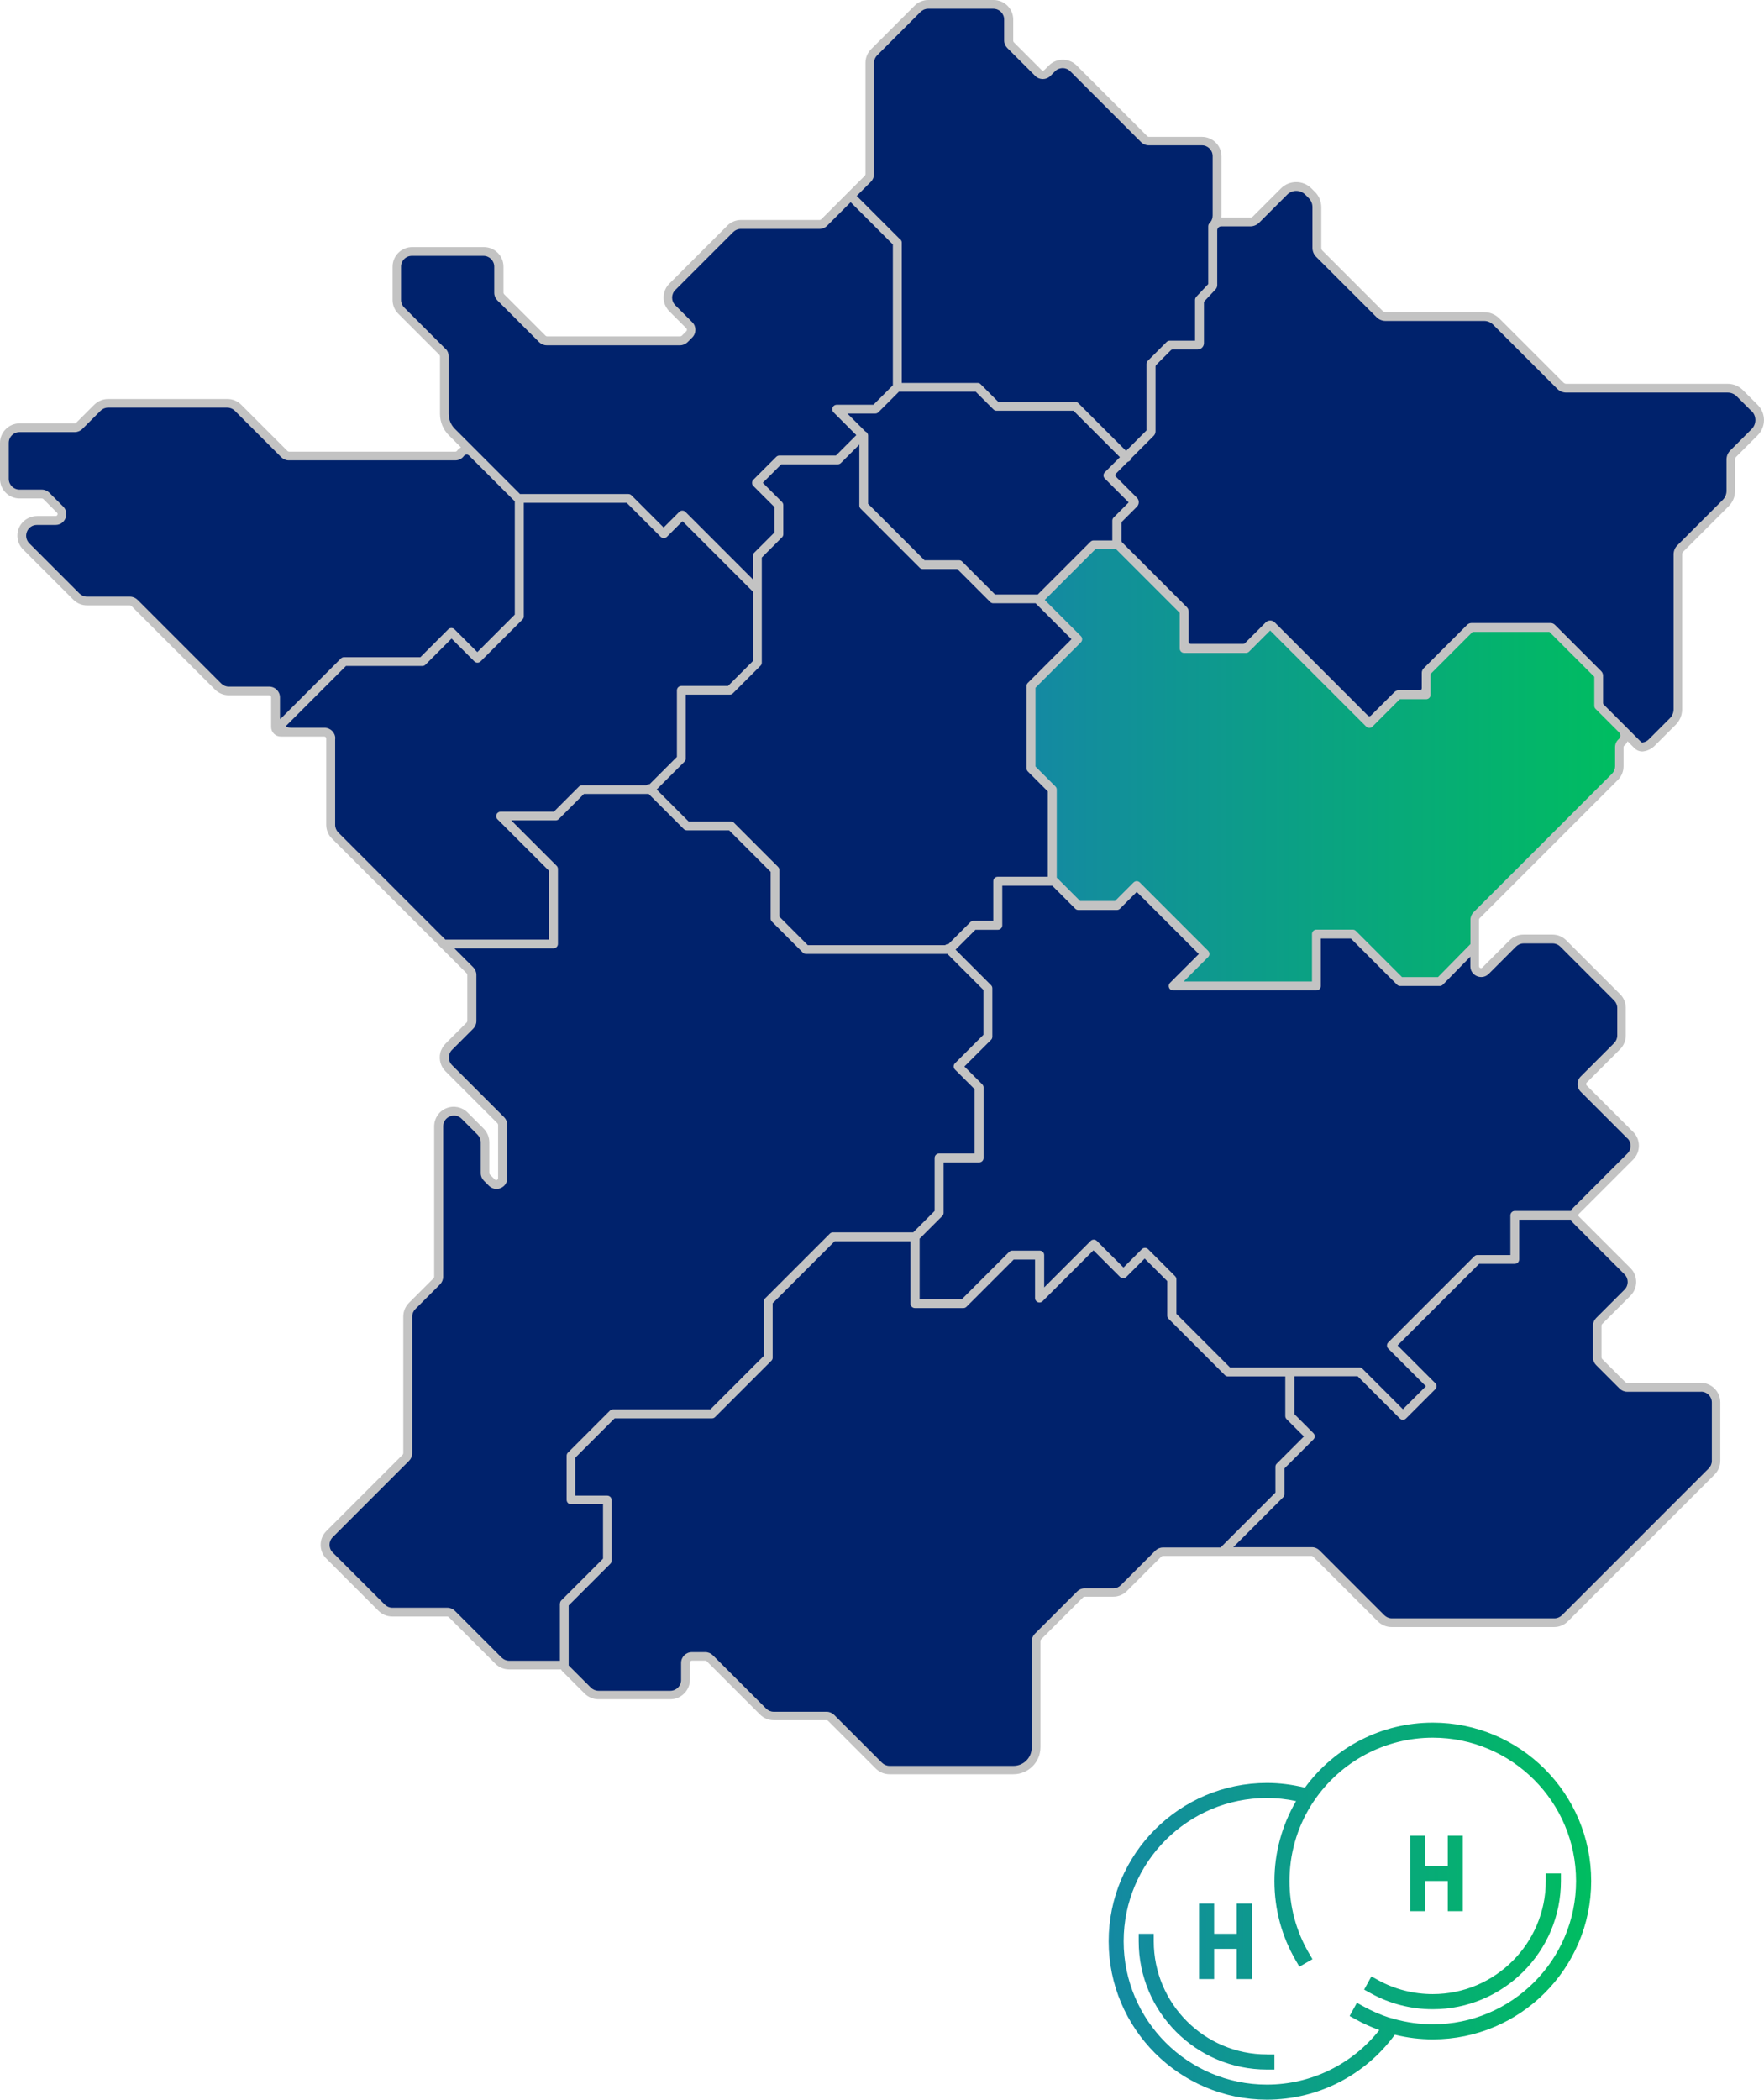 <?xml version="1.0" encoding="UTF-8"?>
<svg id="Calque_2" data-name="Calque 2" xmlns="http://www.w3.org/2000/svg" xmlns:xlink="http://www.w3.org/1999/xlink" viewBox="0 0 227.32 270.48">
  <defs>
    <style>
      .cls-1 {
        fill: #00226c;
      }

      .cls-2 {
        fill: url(#Dégradé_sans_nom_7-2);
      }

      .cls-3 {
        fill: #c3c3c3;
      }

      .cls-4 {
        fill: url(#Dégradé_sans_nom_7);
      }
    </style>
    <linearGradient id="Dégradé_sans_nom_7" data-name="Dégradé sans nom 7" x1="142.86" y1="246.19" x2="205.04" y2="246.19" gradientTransform="matrix(1, 0, 0, 1, 0, 0)" gradientUnits="userSpaceOnUse">
      <stop offset="0" stop-color="#1489a2"/>
      <stop offset="1" stop-color="#00bd60"/>
    </linearGradient>
    <linearGradient id="Dégradé_sans_nom_7-2" data-name="Dégradé sans nom 7" x1="133.43" y1="98.59" x2="208.78" y2="98.59" xlink:href="#Dégradé_sans_nom_7"/>
  </defs>
  <g id="Calque_5" data-name="Calque 5">
    <path class="cls-4" d="M184.64,221.9c-6.53,0-12.64,3.12-16.48,8.38-1.63-.4-3.27-.61-4.89-.61-11.25,0-20.4,9.15-20.4,20.4s9.15,20.4,20.4,20.4c6.53,0,12.64-3.12,16.48-8.37,1.61,.4,3.25,.6,4.9,.6,11.25,0,20.4-9.15,20.4-20.4s-9.15-20.4-20.4-20.4Zm0,38.86c-1.69,0-3.39-.24-5.04-.7l-.55-.16h-.03c-1.14-.37-2.26-.86-3.31-1.44l-.85-.47-.94,1.7,.85,.47c.95,.53,1.95,.97,2.98,1.34-3.49,4.42-8.81,7.03-14.49,7.03-10.18,0-18.46-8.28-18.46-18.46s8.28-18.46,18.46-18.46c1.25,0,2.51,.13,3.76,.4-1.82,3.11-2.79,6.66-2.79,10.29s.94,7.12,2.73,10.2l.49,.84,1.68-.97-.49-.84c-1.62-2.79-2.47-5.98-2.47-9.23,0-3.43,.95-6.79,2.75-9.69l.18-.29,.26-.38c3.45-5.07,9.16-8.1,15.28-8.1,10.18,0,18.46,8.28,18.46,18.46s-8.28,18.46-18.46,18.46Zm-21.38,3.89h.97v1.94h-.97c-9.11,0-16.52-7.41-16.52-16.52v-.97h1.94v.97c0,8.04,6.54,14.57,14.57,14.57Zm-6.8-9.72h-1.94v-9.72h1.94v3.89h2.91v-3.89h1.94v9.72h-1.94v-3.89h-2.91v3.89Zm27.2-8.74h-1.94v-9.72h1.94v3.89h2.91v-3.89h1.94v9.72h-1.94v-3.89h-2.91v3.89Zm17.49-4.86v.97c0,9.11-7.41,16.52-16.52,16.52-2.79,0-5.56-.71-7.99-2.06l-.85-.47,.94-1.7,.85,.47c2.14,1.19,4.58,1.81,7.05,1.81,8.04,0,14.57-6.54,14.57-14.57v-.97h1.94Z"/>
    <g>
      <path class="cls-3" d="M226.51,52.16l-1.91-1.91c-.52-.52-1.22-.81-1.96-.81h-20.8c-.13,0-.26-.05-.36-.15l-8.27-8.27c-.52-.52-1.22-.81-1.96-.81h-12.7c-.13,0-.26-.05-.36-.15l-7.77-7.77c-.09-.09-.15-.22-.15-.36v-5.24c0-.74-.29-1.45-.82-1.97l-.45-.45c-1.09-1.09-2.85-1.08-3.93,0l-3.61,3.61c-.1,.1-.22,.15-.36,.15h-3.7c0-.08,.01-.17,.01-.25v-7.63c0-1.39-1.13-2.52-2.53-2.52h-6.84c-.07,0-.13-.03-.18-.07l-9.12-9.13c-.98-.98-2.58-.98-3.57,0l-.59,.59c-.1,.1-.26,.1-.36,0l-3.58-3.58s-.07-.11-.07-.18V2.52c0-1.39-1.13-2.52-2.53-2.52h-8.41c-.67,0-1.31,.26-1.78,.74l-5.58,5.58c-.48,.48-.74,1.11-.74,1.78v14.34c0,.07-.03,.13-.07,.18l-1.82,1.82-.8,.8-3.03,3.03s-.11,.07-.18,.07h-10.14c-.67,0-1.31,.26-1.78,.74l-7.46,7.46c-.61,.61-.87,1.49-.67,2.37,.11,.47,.37,.9,.72,1.24l2.15,2.15c.06,.06,.07,.13,.07,.18s-.01,.12-.07,.18l-.6,.6s-.11,.07-.18,.07h-17.17c-.07,0-.13-.03-.18-.07l-5.37-5.37s-.07-.11-.07-.18v-3.36c0-1.39-1.13-2.52-2.53-2.52h-9.23c-1.39,0-2.53,1.13-2.53,2.52v4.29c0,.67,.26,1.31,.74,1.78l5.3,5.3h0s.07,.11,.07,.18v7.41c0,1.04,.41,2.04,1.15,2.77l1.55,1.55h0c-.2,.11-.38,.27-.52,.46-.06,.08-.14,.09-.2,.09h-21.44c-.07,0-.13-.03-.18-.07l-5.97-5.97c-.48-.48-1.11-.74-1.78-.74H13.93c-.67,0-1.31,.27-1.79,.74l-2.33,2.33s-.11,.07-.18,.07H2.53c-1.39,0-2.53,1.13-2.53,2.52v4.63c0,1.39,1.13,2.52,2.53,2.52h2.87c.07,0,.13,.03,.18,.07l1.77,1.77c.08,.08,.1,.17,.05,.27-.04,.1-.12,.15-.23,.15h-2.33c-.84,0-1.66,.38-2.14,1.07-.72,1.04-.57,2.39,.28,3.24l6.46,6.46c.48,.48,1.11,.74,1.78,.74h5.53c.07,0,.13,.03,.18,.07l10.77,10.77c.48,.48,1.11,.74,1.78,.74h5.21c.14,0,.25,.11,.25,.25v3.83c0,.69,.56,1.24,1.24,1.24h5.61c.14,0,.25,.11,.25,.25v11.11c0,.67,.26,1.31,.74,1.78l13.8,13.8,1.14,1.14,2.43,2.43s.07,.11,.07,.18v5.95c0,.07-.03,.13-.07,.18l-2.69,2.69c-.34,.34-.61,.77-.72,1.24-.2,.88,.06,1.76,.67,2.37l6.71,6.71s.07,.11,.07,.18v6.87c0,.11-.05,.19-.15,.23-.1,.04-.19,.02-.27-.05l-.64-.64s-.07-.11-.07-.18v-3.96c0-.67-.27-1.31-.74-1.79l-2.06-2.06c-.72-.72-1.8-.94-2.75-.55-.95,.39-1.56,1.31-1.56,2.33v19.38c0,.07-.03,.13-.07,.18l-3.17,3.17c-.48,.48-.74,1.11-.74,1.78v17.6c0,.07-.03,.13-.07,.18l-9.84,9.84c-.48,.48-.74,1.11-.74,1.78s.26,1.31,.74,1.78l6.71,6.71c.48,.48,1.11,.74,1.78,.74h7.09c.07,0,.13,.03,.18,.07l6.01,6.01c.48,.48,1.11,.74,1.78,.74h6.53c.05,0,.1,0,.15-.01,.05,.09,.11,.18,.18,.25l2.86,2.86c.47,.47,1.12,.74,1.79,.74h9.26c1.39,0,2.53-1.13,2.53-2.52v-2.2c0-.14,.11-.25,.25-.25h1.73c.07,0,.13,.03,.18,.07l6.86,6.86c.48,.48,1.11,.74,1.78,.74h6.81c.07,0,.13,.03,.18,.07l6.15,6.15c.48,.48,1.11,.74,1.78,.74h15.97c1.92,0,3.48-1.56,3.48-3.48v-13.7c0-.07,.03-.13,.07-.18l5.44-5.44s.11-.07,.18-.07h3.68c.67,0,1.31-.26,1.78-.74l4.44-4.44s.11-.07,.18-.07h19.17c.07,0,.13,.03,.18,.07l8.35,8.35c.48,.48,1.11,.74,1.78,.74h20.94c.67,0,1.31-.26,1.78-.74l18.9-18.9c.48-.48,.74-1.11,.74-1.78v-7.52c0-1.39-1.13-2.52-2.53-2.52h-9.51c-.07,0-.13-.03-.18-.07l-3.02-3.02s-.07-.11-.07-.18v-4.11c0-.07,.03-.13,.07-.18l3.66-3.66c.48-.48,.74-1.11,.74-1.78s-.26-1.31-.74-1.78l-6.64-6.64s-.04-.05-.05-.07c-.02-.04-.04-.07-.05-.1,.02-.03,.04-.07,.05-.1,.02-.03,.03-.06,.05-.08l6.99-6.99c.48-.48,.74-1.11,.74-1.78s-.26-1.31-.74-1.78l-5.99-5.99c-.06-.06-.07-.13-.07-.18s.01-.12,.07-.18l4.3-4.3c.48-.48,.74-1.11,.74-1.78v-3.54c0-.67-.26-1.31-.74-1.78l-6.93-6.93c-.48-.48-1.11-.74-1.78-.74h-3.75c-.67,0-1.31,.26-1.78,.74l-3.51,3.51c-.08,.08-.17,.1-.27,.05-.1-.04-.15-.12-.15-.23v-5.99c0-.07,.03-.13,.07-.18l17.81-17.81c.48-.48,.74-1.11,.74-1.78v-2.45c0-.08,.02-.14,.08-.18,.19-.16,.34-.36,.44-.58h0l.9,.9c.26,.26,.62,.41,.98,.41,.07,0,.14,0,.21-.02,.53-.08,1.01-.33,1.39-.7l2.74-2.74c.52-.52,.81-1.23,.81-1.97v-19.95c0-.13,.05-.26,.15-.36l5.86-5.86c.52-.52,.81-1.22,.81-1.96v-4.04c0-.13,.05-.26,.15-.36l2.76-2.76c1.09-1.09,1.09-2.85,0-3.93Z"/>
      <path class="cls-1" d="M104.08,121.75h17.72c.12-.1,.27-.15,.42-.14l2.82-2.82c.11-.11,.25-.17,.4-.17h2.56v-5.11c0-.31,.25-.57,.57-.57h6.46v-10.99l-2.57-2.57c-.11-.11-.17-.25-.17-.4v-10.62c0-.15,.06-.3,.17-.4l5.62-5.62-4.63-4.63h-5.45c-.15,0-.3-.06-.4-.17l-4.24-4.24h-4.45c-.15,0-.3-.06-.4-.17l-7.6-7.6c-.11-.11-.17-.25-.17-.4v-7.86l-2.37,2.37c-.11,.11-.25,.17-.4,.17h-7.29l-2.38,2.38,2.47,2.47c.11,.11,.17,.25,.17,.4v3.76c0,.15-.06,.3-.17,.4l-2.6,2.6v4.17s0,.04,0,.06c0,.03,0,.06,0,.08v9.23c0,.15-.06,.3-.17,.4l-3.55,3.55c-.11,.11-.25,.17-.4,.17h-5.68v8.24c0,.15-.06,.3-.17,.4l-3.58,3.58,4.12,4.12h5.45c.15,0,.3,.06,.4,.17l5.68,5.68c.11,.11,.17,.25,.17,.4v6.02l3.64,3.64Z"/>
      <path class="cls-1" d="M57.41,44.91c.26,.26,.41,.61,.41,.98v7.41c0,.74,.29,1.45,.82,1.97l8.37,8.37h13.97c.15,0,.3,.06,.4,.17l4.14,4.14,2.01-2.01c.22-.22,.58-.22,.8,0l8.69,8.69v-3.03c0-.15,.06-.3,.17-.4l2.6-2.6v-3.29l-2.71-2.71c-.22-.22-.22-.58,0-.8l2.95-2.95c.11-.11,.25-.17,.4-.17h7.29l2.63-2.63-2.94-2.94c-.16-.16-.21-.41-.12-.62,.09-.21,.3-.35,.52-.35h4.74l2.51-2.51V31.49l-5.44-5.44-3.03,3.03c-.26,.26-.61,.41-.98,.41h-10.15c-.37,0-.72,.15-.98,.41l-7.46,7.46c-.54,.54-.54,1.42,0,1.96l2.19,2.19c.54,.54,.54,1.42,0,1.96l-.6,.6c-.26,.26-.61,.41-.98,.41h-17.18c-.37,0-.72-.15-.98-.41l-5.37-5.37c-.26-.26-.41-.61-.41-.98v-3.37c0-.77-.62-1.39-1.39-1.39h-9.23c-.77,0-1.39,.62-1.39,1.39v4.29c0,.37,.15,.72,.41,.98l5.3,5.3Z"/>
      <path class="cls-1" d="M209.69,146.62l-5.99-5.99c-.54-.54-.54-1.42,0-1.96l4.3-4.3c.26-.26,.41-.61,.41-.98v-3.54c0-.37-.15-.72-.41-.98l-6.93-6.93c-.26-.26-.61-.41-.98-.41h-3.75c-.37,0-.72,.15-.98,.41l-3.51,3.51c-.87,.87-2.37,.25-2.37-.98v-1.24l-3.54,3.61c-.11,.11-.25,.17-.4,.17h-5.11c-.15,0-.3-.06-.4-.17l-5.94-5.94h-3.88v6.11c0,.31-.25,.57-.57,.57h-18.47c-.23,0-.44-.14-.52-.35-.09-.21-.04-.46,.12-.62l3.72-3.72-8-8-2.16,2.16c-.11,.11-.25,.17-.4,.17h-4.97c-.15,0-.3-.06-.4-.17l-2.96-2.96h-6.44v5.11c0,.31-.25,.57-.57,.57h-2.89l-2.56,2.56,4.57,4.57c.11,.11,.17,.25,.17,.4v6.25c0,.15-.06,.3-.17,.4l-3.43,3.43,2.3,2.3c.11,.11,.17,.25,.17,.4v9.09c0,.31-.25,.57-.57,.57h-4.58v6.5c0,.15-.06,.3-.17,.4l-2.92,2.92v7.79h5.45l6.08-6.08c.11-.11,.25-.17,.4-.17h3.55c.31,0,.57,.25,.57,.57v4.17l5.99-5.99c.22-.22,.58-.22,.8,0l3.43,3.43,2.37-2.37c.22-.22,.58-.22,.8,0l3.48,3.48c.11,.11,.17,.25,.17,.4v4.45l6.91,6.91h16.67c.15,0,.3,.06,.4,.17l5.21,5.21,2.96-2.96-4.85-4.85c-.22-.22-.22-.58,0-.8l11.08-11.08c.11-.11,.25-.17,.4-.17h4.26v-5.11c0-.31,.25-.57,.57-.57h7.24c.07-.15,.16-.29,.28-.41l6.99-6.99c.54-.54,.54-1.42,0-1.96Z"/>
      <path class="cls-2" d="M143.81,70.75h-2.65l-6.53,6.53,4.66,4.66c.22,.22,.22,.58,0,.8l-5.85,5.85v10.15l2.57,2.57c.11,.11,.17,.25,.17,.4v11.34l3.01,3.01h4.5l2.39-2.39c.22-.22,.58-.22,.8,0l8.81,8.81c.22,.22,.22,.58,0,.8l-3.15,3.15h16.53v-6.11c0-.31,.25-.57,.57-.57h4.69c.15,0,.3,.06,.4,.17l5.94,5.94h4.64l4.18-4.25v-3.13c0-.37,.15-.72,.41-.98l17.82-17.82c.26-.26,.41-.61,.41-.98v-2.45c0-.44,.19-.8,.47-1.04,.26-.23,.28-.62,.04-.87l-3.02-3.02c-.11-.11-.17-.25-.17-.4v-3.74l-5.78-5.78h-9.9l-5.42,5.42v2.68c0,.31-.25,.57-.57,.57h-3.39l-3.53,3.53c-.22,.22-.58,.22-.8,0l-12.38-12.38-2.72,2.72c-.11,.11-.25,.17-.4,.17h-7.96c-.31,0-.57-.25-.57-.57v-4.59l-8.19-8.19Z"/>
      <path class="cls-1" d="M116.04,30.85c.11,.11,.17,.25,.17,.4v18.08h9.77c.15,0,.3,.06,.4,.17l2.28,2.28h9.92c.15,0,.3,.06,.4,.17l6.13,6.13,2.63-2.63v-8.57c0-.15,.06-.3,.17-.4l2.42-2.42c.11-.11,.25-.17,.4-.17h3.27v-5.26c0-.14,.06-.28,.15-.39l1.55-1.65v-7.45c0-.11,.03-.22,.09-.31l.15-.17c.23-.25,.33-.57,.33-.91h0v-7.64c0-.77-.62-1.39-1.39-1.39h-6.85c-.37,0-.72-.15-.98-.41l-9.13-9.13c-.54-.54-1.42-.54-1.96,0l-.6,.6c-.54,.54-1.42,.54-1.96,0l-3.59-3.59c-.26-.26-.41-.61-.41-.98V2.52c0-.77-.62-1.39-1.39-1.39h-8.41c-.37,0-.72,.15-.98,.41l-5.58,5.58c-.26,.26-.41,.61-.41,.98v14.34c0,.37-.15,.72-.41,.98l-1.82,1.82,5.61,5.61Z"/>
      <path class="cls-1" d="M144.31,58.88l-5.97-5.97h-9.92c-.15,0-.3-.06-.4-.17l-2.28-2.28h-9.9l-2.64,2.64c-.11,.11-.25,.17-.4,.17h-3.6l2.31,2.31c.21,.08,.36,.29,.36,.53v8.79l7.27,7.27h4.45c.15,0,.3,.06,.4,.17l4.24,4.24h5.5l6.79-6.79c.11-.11,.25-.17,.4-.17h2.42v-2.56c0-.15,.06-.3,.17-.4l1.94-1.94-3.08-3.08c-.22-.22-.22-.58,0-.8l1.94-1.94Z"/>
      <path class="cls-1" d="M43.19,95.15v11.11c0,.37,.15,.72,.41,.98l13.8,13.8h13.35v-8.86l-6.65-6.65c-.16-.16-.21-.41-.12-.62,.09-.21,.3-.35,.52-.35h6.87l3.24-3.24c.11-.11,.25-.17,.4-.17h8.29c.12-.1,.27-.15,.42-.14l3.51-3.51v-8.57c0-.31,.25-.57,.57-.57h6.02l3.22-3.22v-8.91l-9.09-9.09-2.01,2.01c-.22,.22-.58,.22-.8,0l-4.38-4.38h-13.26v14.63c0,.15-.06,.3-.17,.4l-5.4,5.4c-.22,.22-.58,.22-.8,0l-2.94-2.94-3.36,3.36c-.11,.11-.25,.17-.4,.17h-9.85l-7.77,7.77c.2,.11,.43,.19,.68,.19h4.33c.77,0,1.39,.62,1.39,1.39Z"/>
      <path class="cls-1" d="M219.2,179.28h-9.51c-.37,0-.72-.15-.98-.41l-3.02-3.02c-.26-.26-.41-.61-.41-.98v-4.11c0-.37,.15-.72,.41-.98l3.66-3.66c.54-.54,.54-1.42,0-1.96l-6.63-6.63c-.12-.12-.21-.26-.28-.41h-6.67v5.11c0,.31-.25,.57-.57,.57h-4.59l-10.51,10.51,4.85,4.85c.22,.22,.22,.58,0,.8l-3.76,3.76c-.11,.11-.26,.17-.4,.17s-.29-.06-.4-.17l-5.44-5.44h-8.15v4.88l2.46,2.46c.22,.22,.22,.58,0,.8l-3.74,3.74v3.32c0,.15-.06,.3-.17,.4l-6.42,6.42h10.13c.37,0,.72,.15,.98,.41l8.35,8.35c.26,.26,.61,.41,.98,.41h20.94c.37,0,.72-.15,.98-.41l18.9-18.9c.26-.26,.41-.61,.41-.98v-7.52c0-.77-.62-1.39-1.39-1.39Z"/>
      <path class="cls-1" d="M36.08,89.82v2.55c0,.09,0,.18,.03,.27l7.81-7.81c.11-.11,.25-.17,.4-.17h9.85l3.6-3.6c.22-.22,.58-.22,.8,0l2.94,2.94,4.83-4.83v-14.59l-5.89-5.89c-.2-.2-.51-.16-.68,.06-.24,.33-.63,.55-1.11,.55h-21.44c-.37,0-.72-.15-.98-.41l-5.97-5.97c-.26-.26-.61-.41-.98-.41H13.93c-.37,0-.72,.15-.98,.41l-2.33,2.33c-.26,.26-.61,.41-.98,.41H2.52c-.77,0-1.39,.62-1.39,1.39v4.63c0,.77,.62,1.39,1.39,1.39h2.87c.37,0,.72,.15,.98,.41l1.77,1.77c.87,.87,.25,2.37-.98,2.37h-2.4c-1.24,0-1.85,1.49-.98,2.37l6.46,6.46c.26,.26,.61,.41,.98,.41h5.53c.37,0,.72,.15,.98,.41l10.77,10.77c.26,.26,.61,.41,.98,.41h5.21c.77,0,1.39,.62,1.39,1.39Z"/>
      <path class="cls-1" d="M225.71,52.96l-1.91-1.91c-.31-.31-.73-.48-1.16-.48h-20.8c-.44,0-.85-.17-1.16-.48l-8.27-8.27c-.31-.31-.73-.48-1.16-.48h-12.7c-.44,0-.85-.17-1.16-.48l-7.78-7.77c-.31-.31-.48-.73-.48-1.16v-5.25c0-.44-.17-.85-.48-1.16l-.45-.45c-.64-.64-1.68-.64-2.32,0l-3.61,3.61c-.31,.31-.73,.48-1.16,.48h-3.74c-.28,0-.5,.22-.51,.5v7.07c0,.21-.09,.41-.23,.56l-1.41,1.5s-.07,.11-.07,.17v5.24c0,.45-.37,.82-.82,.82h-3.24c-.07,0-.13,.03-.18,.07l-1.93,1.93s-.07,.11-.07,.18v8.36c0,.22-.09,.43-.24,.58l-2.84,2.84s-.05,.07-.07,.12c-.03,.08-.07,.16-.14,.23-.07,.07-.15,.11-.23,.14-.04,.01-.08,.03-.12,.07l-1.48,1.49c-.1,.1-.1,.26,0,.36l2.72,2.72c.32,.32,.32,.84,0,1.16l-1.92,1.92s-.07,.11-.07,.18v2.3c0,.07,.03,.13,.07,.18l8.35,8.35c.15,.15,.24,.36,.24,.58v3.9c0,.14,.11,.26,.26,.26h6.79c.07,0,.13-.03,.18-.07l2.7-2.7c.32-.32,.84-.32,1.16,0l12.02,12.02c.1,.1,.26,.1,.36,0l3.04-3.04c.15-.15,.36-.24,.58-.24h2.69c.14,0,.26-.11,.26-.26v-1.98c0-.22,.09-.43,.24-.58l5.6-5.6c.15-.15,.36-.24,.58-.24h10.16c.22,0,.43,.09,.58,.24l5.96,5.96c.15,.15,.24,.36,.24,.58v3.53c0,.07,.03,.13,.07,.18l4.83,4.83c.06,.06,.13,.09,.21,.07,.28-.04,.55-.17,.76-.38l2.74-2.74c.31-.31,.48-.73,.48-1.16v-19.95c0-.44,.17-.85,.48-1.16l5.86-5.86c.31-.31,.48-.73,.48-1.16v-4.04c0-.44,.17-.85,.48-1.16l2.76-2.76c.64-.64,.64-1.68,0-2.32Z"/>
      <path class="cls-1" d="M164.36,192.26v-3.32c0-.15,.06-.3,.17-.4l3.5-3.5-2.23-2.23c-.11-.11-.17-.25-.17-.4v-5.11h-7.39c-.15,0-.3-.06-.4-.17l-7.25-7.25c-.11-.11-.17-.25-.17-.4v-4.45l-2.91-2.91-2.37,2.37c-.22,.22-.58,.22-.8,0l-3.43-3.43-6.56,6.56c-.16,.16-.41,.21-.62,.12-.21-.09-.35-.3-.35-.52v-4.97h-2.75l-6.08,6.08c-.11,.11-.25,.17-.4,.17h-6.25c-.31,0-.57-.25-.57-.57v-8.03h-9.78l-7.98,7.98v7.01c0,.15-.06,.3-.17,.4l-7.25,7.25c-.11,.11-.25,.17-.4,.17h-12.55l-5.07,5.07v4.88h4.12c.31,0,.57,.25,.57,.57v7.81c0,.15-.06,.3-.17,.4l-5.37,5.37v7.72l2.86,2.86c.26,.26,.61,.41,.98,.41h9.26c.77,0,1.39-.62,1.39-1.39v-2.2c0-.77,.62-1.39,1.39-1.39h1.73c.37,0,.72,.15,.98,.41l6.86,6.86c.26,.26,.61,.41,.98,.41h6.81c.37,0,.72,.15,.98,.41l6.15,6.15c.26,.26,.61,.41,.98,.41h15.98c1.29,0,2.34-1.05,2.34-2.34v-13.7c0-.37,.15-.72,.41-.98l5.44-5.44c.26-.26,.61-.41,.98-.41h3.68c.37,0,.72-.15,.98-.41l4.44-4.44c.26-.26,.61-.41,.98-.41h7.43l7.05-7.05Z"/>
      <path class="cls-1" d="M72.17,206.55c0-.15,.06-.3,.17-.4l5.37-5.37v-7.01h-4.12c-.31,0-.57-.25-.57-.57v-5.68c0-.15,.06-.3,.17-.4l5.4-5.4c.11-.11,.25-.17,.4-.17h12.55l6.91-6.91v-7.01c0-.15,.06-.3,.17-.4l8.31-8.31c.11-.11,.25-.17,.4-.17h10.35l2.76-2.76v-6.83c0-.31,.25-.57,.57-.57h4.58v-8.29l-2.53-2.53c-.22-.22-.22-.58,0-.8l3.67-3.67v-5.78l-4.64-4.64h-18.23c-.15,0-.3-.06-.4-.17l-3.98-3.98c-.11-.11-.17-.25-.17-.4v-6.02l-5.35-5.35h-5.45c-.15,0-.3-.06-.4-.17l-4.52-4.52h-8.34l-3.24,3.24c-.11,.11-.25,.17-.4,.17h-5.73l5.85,5.85c.11,.11,.17,.25,.17,.4v9.66c0,.31-.25,.57-.57,.57h-12.79l2.44,2.44c.26,.26,.41,.61,.41,.98v5.95c0,.37-.15,.72-.41,.98l-2.73,2.73c-.54,.54-.54,1.42,0,1.96l6.71,6.71c.26,.26,.41,.61,.41,.98v6.87c0,1.24-1.49,1.85-2.37,.98l-.64-.64c-.26-.26-.41-.61-.41-.98v-3.97c0-.37-.15-.72-.41-.98l-2.06-2.06c-.87-.87-2.37-.25-2.37,.98v19.38c0,.37-.15,.72-.41,.98l-3.17,3.17c-.26,.26-.41,.61-.41,.98v17.6c0,.37-.15,.72-.41,.98l-9.84,9.84c-.54,.54-.54,1.42,0,1.96l6.71,6.71c.26,.26,.61,.41,.98,.41h7.09c.37,0,.72,.15,.98,.41l6.01,6.01c.26,.26,.61,.41,.98,.41h6.53v-7.39Z"/>
    </g>
  </g>
</svg>